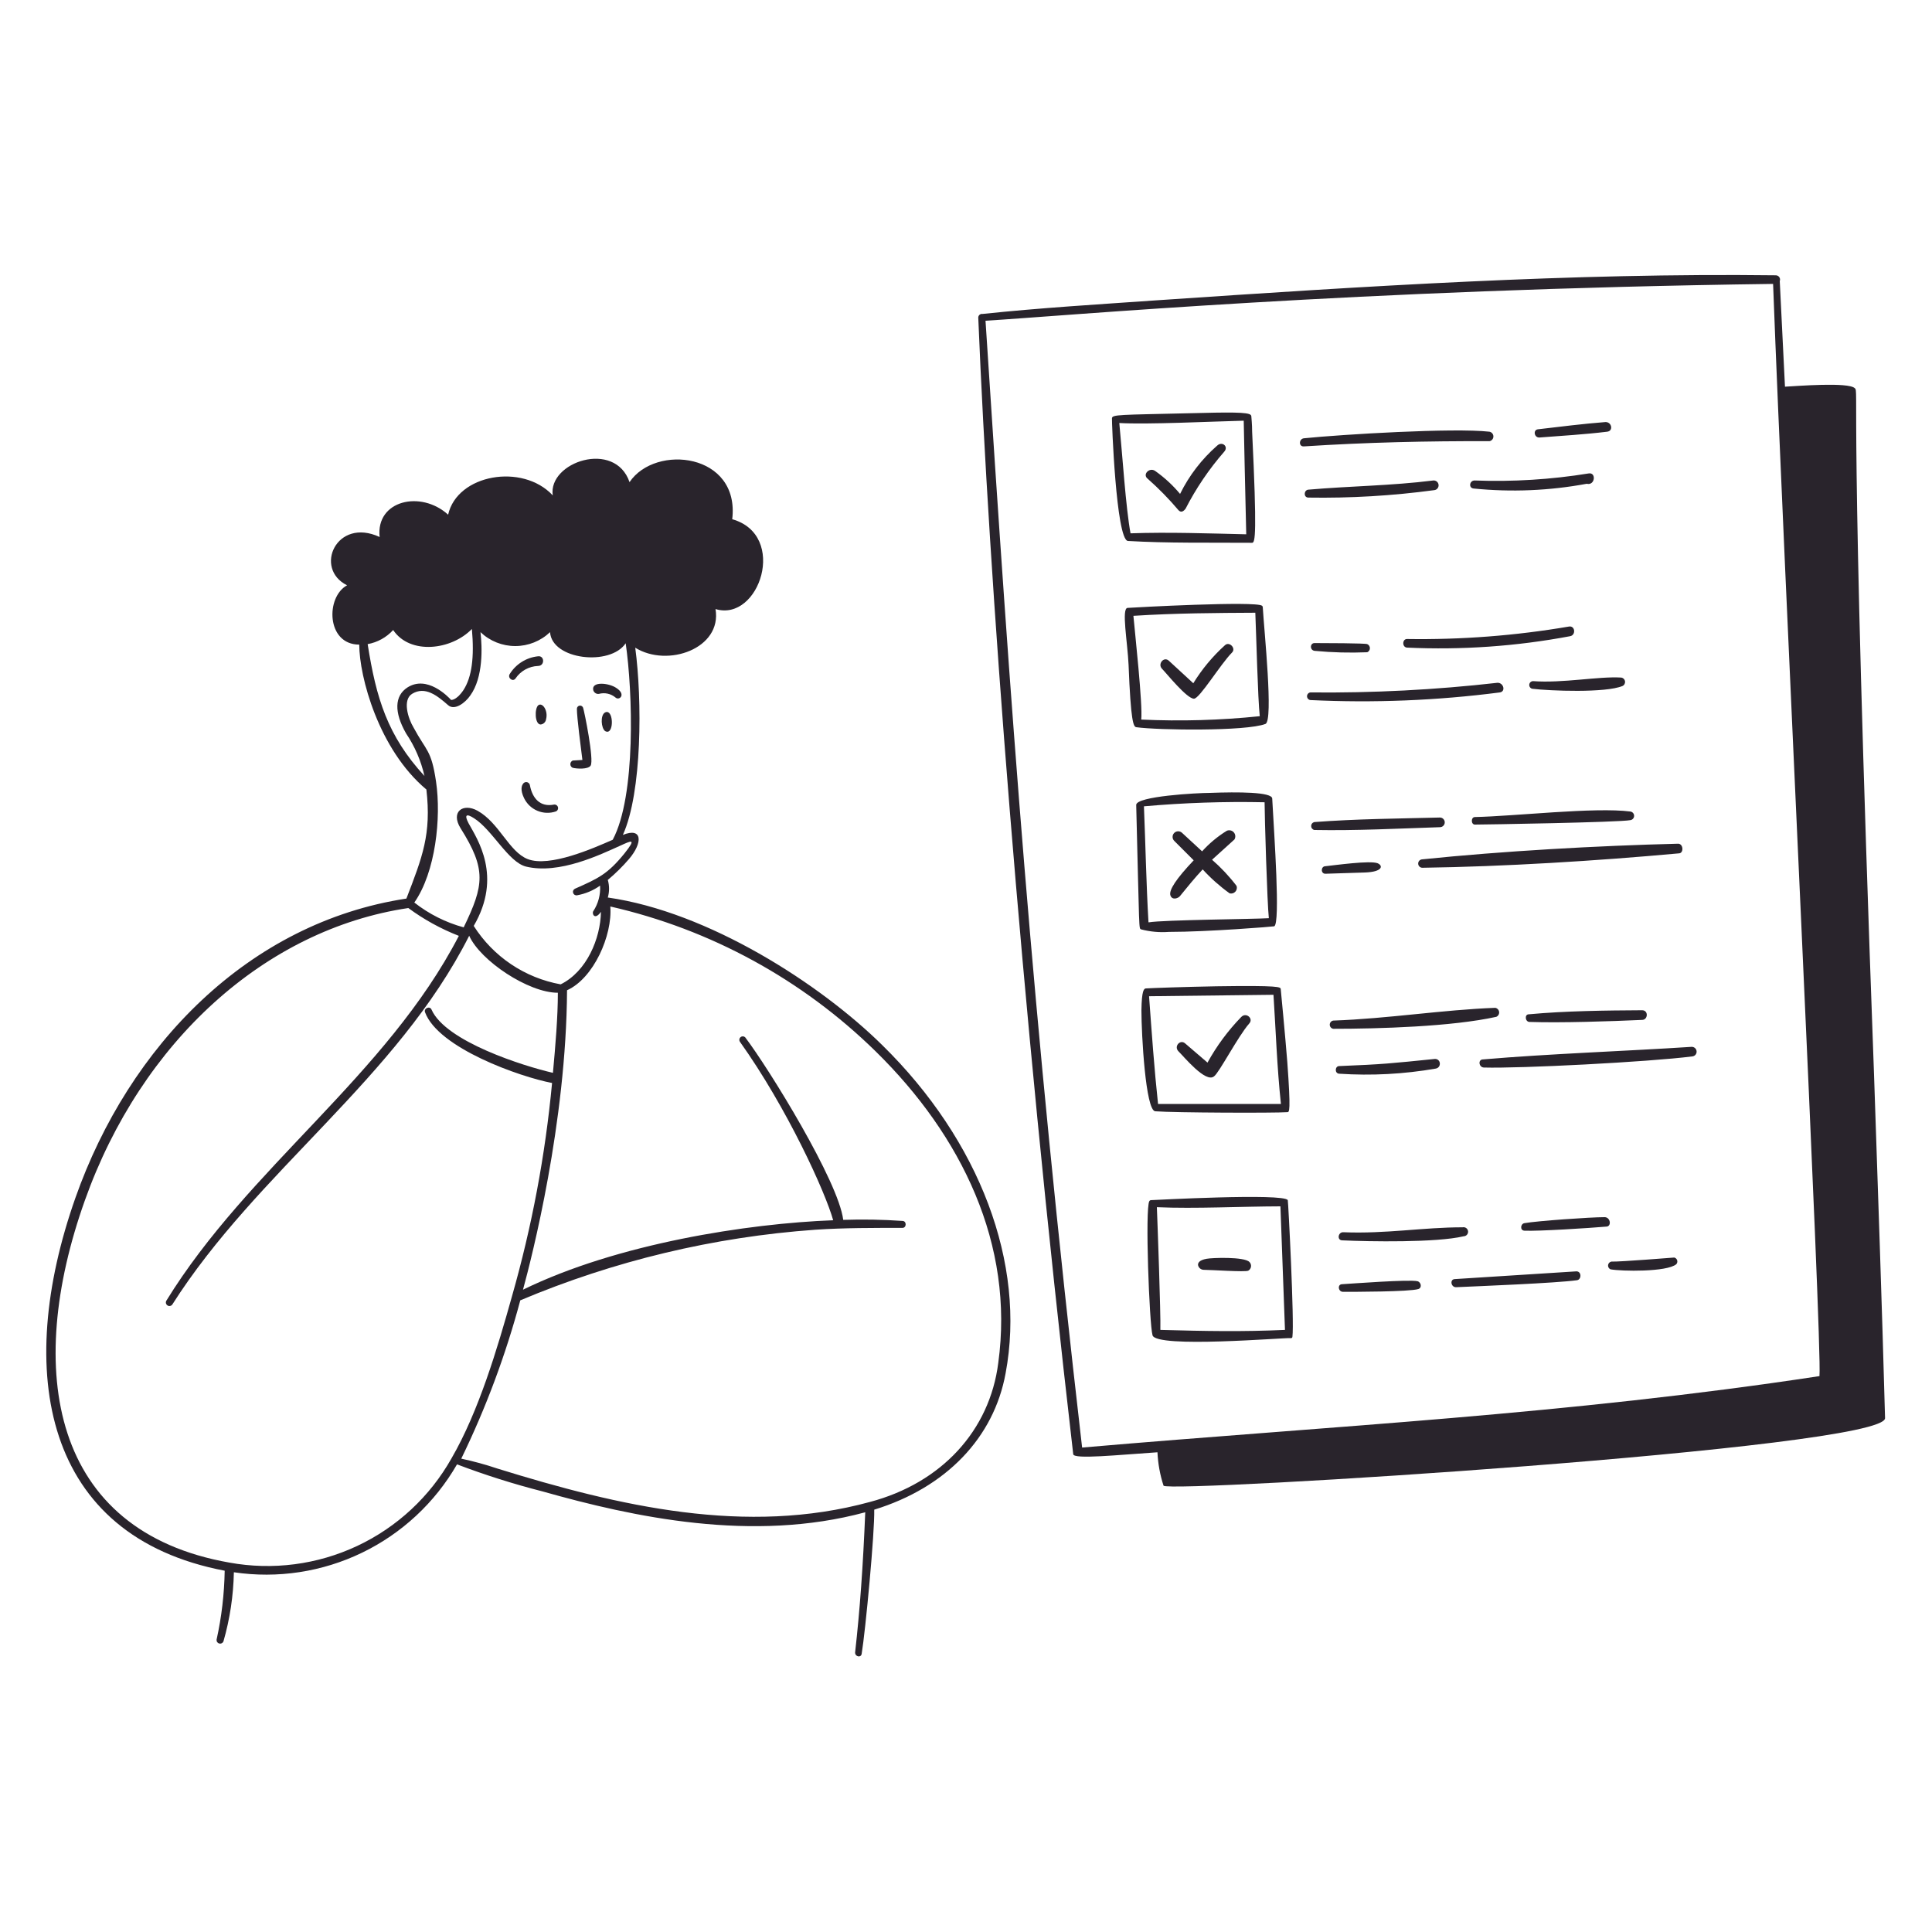 <?xml version="1.0" encoding="UTF-8"?> <svg xmlns="http://www.w3.org/2000/svg" width="925" height="925" viewBox="0 0 925 925" fill="none"><path d="M706.146 391.182C704.203 391.182 704.203 394.79 706.146 394.79C710.771 394.79 775.197 393.726 780.608 392.662C781.101 392.588 781.551 392.34 781.876 391.962C782.201 391.584 782.38 391.103 782.38 390.604C782.38 390.106 782.201 389.624 781.876 389.246C781.551 388.869 781.101 388.62 780.608 388.546C763.634 386.326 724.831 390.812 706.146 391.182ZM731.953 485.625C729.826 485.625 730.196 489.186 732.231 489.279C747.308 489.787 770.803 489.001 786.204 488.307C789.026 488.307 789.349 483.682 786.204 483.682C768.953 483.775 749.251 484.006 731.953 485.625ZM733.942 326.109C733.494 326.128 733.068 326.309 732.743 326.619C732.419 326.929 732.218 327.347 732.179 327.794C732.139 328.24 732.263 328.687 732.528 329.049C732.793 329.411 733.18 329.664 733.618 329.762C741.897 330.78 768.768 331.844 776.862 328.421C777.276 328.216 777.612 327.881 777.819 327.468C778.026 327.054 778.093 326.585 778.009 326.13C777.926 325.675 777.696 325.26 777.356 324.948C777.015 324.635 776.582 324.442 776.122 324.397C765.392 323.75 748.187 327.172 733.942 326.109ZM681.124 415.464C720.159 414.909 764.374 412.18 803.779 408.572C806.231 408.572 805.999 403.947 803.456 403.947C764.698 404.919 719.419 407.462 680.893 411.44C680.36 411.47 679.86 411.712 679.504 412.111C679.149 412.51 678.966 413.034 678.997 413.567C679.028 414.101 679.269 414.6 679.668 414.956C680.067 415.312 680.591 415.494 681.124 415.464ZM737.087 209.466C747.956 208.634 758.824 207.986 769.462 206.691C772.514 206.367 771.728 202.066 768.722 202.066C757.899 202.899 747.077 204.286 736.347 205.535C733.849 205.812 734.543 209.651 737.087 209.466ZM673.632 305.944C671.319 305.944 671.227 309.875 673.632 310.06C699.779 311.278 725.979 309.446 751.702 304.602C754.616 304.094 754.153 299.469 751.193 299.977C725.578 304.346 699.614 306.343 673.632 305.944ZM759.703 231.62C763.727 232.591 764.328 226.024 760.628 226.671C742.577 229.598 724.281 230.729 706.007 230.047C703.556 230.047 703.001 233.609 705.498 233.886C723.583 235.702 741.833 234.939 759.703 231.62ZM659.526 413.29C655.918 411.902 639.268 414.215 634.597 414.724C632.331 414.724 632.238 418.377 634.597 418.331L653.513 417.73C662.254 417.406 662.208 414.354 659.526 413.29ZM678.627 613.414C674.742 612.489 647.131 614.57 642.598 614.847C640.193 614.847 640.656 618.547 643.061 618.501C647.963 618.501 674.834 618.501 679.089 617.16C680.986 616.512 680.338 613.784 678.627 613.414ZM642.552 593.85C655.548 594.451 687.738 595.006 700.734 591.907C701.038 591.905 701.338 591.839 701.614 591.714C701.891 591.588 702.138 591.407 702.34 591.18C702.542 590.953 702.695 590.687 702.787 590.398C702.88 590.108 702.911 589.803 702.879 589.501C702.846 589.199 702.751 588.908 702.599 588.645C702.447 588.382 702.241 588.154 701.996 587.975C701.75 587.797 701.47 587.672 701.173 587.608C700.876 587.544 700.569 587.544 700.272 587.606C681.263 587.606 663.642 590.797 643.107 589.965C640.656 589.872 640.008 593.711 642.552 593.85ZM687.414 511.617C690.189 511.109 689.958 506.992 687.044 506.992C666.509 509.074 662.208 509.582 641.164 510.415C639.129 510.415 638.898 513.93 641.164 514.069C656.624 515.095 672.15 514.272 687.414 511.617ZM715.904 482.526C690.744 483.451 664.613 487.706 638.343 488.631C637.874 488.703 637.445 488.941 637.136 489.302C636.827 489.662 636.657 490.122 636.657 490.597C636.657 491.072 636.827 491.531 637.136 491.892C637.445 492.252 637.874 492.49 638.343 492.562C660.127 492.562 695.184 491.545 716.413 486.827C716.856 486.631 717.225 486.298 717.464 485.877C717.704 485.457 717.803 484.97 717.746 484.489C717.689 484.008 717.48 483.558 717.148 483.204C716.817 482.851 716.381 482.613 715.904 482.526ZM801.606 602.082C801.236 602.082 775.844 604.164 771.497 604.025C771.085 604.099 770.708 604.304 770.422 604.609C770.136 604.914 769.956 605.304 769.909 605.72C769.863 606.135 769.951 606.555 770.162 606.917C770.373 607.278 770.695 607.561 771.081 607.725C776.261 608.696 798.091 609.066 802.577 605.274C802.803 605.025 802.96 604.721 803.034 604.393C803.108 604.065 803.095 603.724 802.997 603.402C802.899 603.081 802.719 602.79 802.476 602.559C802.232 602.327 801.932 602.163 801.606 602.082ZM809.792 501.211C777.741 503.292 741.943 504.495 710.031 507.224C707.533 507.224 707.996 510.97 710.401 511.109C727.652 511.617 789.026 508.472 810.208 505.79C810.51 505.767 810.805 505.683 811.074 505.544C811.344 505.405 811.583 505.214 811.777 504.981C811.971 504.748 812.116 504.479 812.204 504.189C812.292 503.899 812.321 503.594 812.289 503.292C812.231 502.687 811.936 502.128 811.468 501.739C811.001 501.349 810.398 501.16 809.792 501.211ZM689.403 396.039C690.016 396.039 690.605 395.795 691.038 395.361C691.472 394.928 691.716 394.339 691.716 393.726C691.716 393.113 691.472 392.525 691.038 392.091C690.605 391.657 690.016 391.414 689.403 391.414C669.469 391.922 649.351 392.061 629.278 393.587C628.847 393.683 628.461 393.923 628.184 394.268C627.908 394.613 627.757 395.042 627.757 395.484C627.757 395.926 627.908 396.354 628.184 396.699C628.461 397.044 628.847 397.284 629.278 397.38C649.443 397.75 669.469 396.686 689.403 396.039ZM768.259 582.75C761.229 582.75 735.884 584.554 729.872 585.617C727.929 585.941 727.652 589.132 729.872 589.225C736.393 589.549 761.599 587.93 768.907 587.282C771.728 587.375 771.127 582.75 768.259 582.75ZM754.754 608.696L696.618 612.396C693.982 612.396 694.629 616.42 697.219 616.281C708.504 615.772 744.811 614.339 754.986 612.951C757.252 612.674 757.298 608.696 754.754 608.696ZM713.129 206.691C696.063 204.749 642.506 207.986 624.329 209.836C621.832 210.067 621.647 213.952 624.329 213.721C654.207 211.779 683.298 211.131 713.176 211.224C713.697 211.112 714.165 210.824 714.498 210.407C714.832 209.991 715.011 209.472 715.005 208.938C715 208.405 714.81 207.89 714.468 207.48C714.126 207.071 713.653 206.792 713.129 206.691ZM718.078 331.52C720.992 331.104 719.928 326.895 717.014 326.895C687.246 330.286 657.295 331.831 627.336 331.52C626.901 331.589 626.505 331.811 626.22 332.146C625.934 332.481 625.777 332.907 625.777 333.347C625.777 333.787 625.934 334.213 626.22 334.547C626.505 334.882 626.901 335.104 627.336 335.174C657.632 336.633 687.997 335.41 718.078 331.52ZM686.674 234.672C686.979 234.643 687.274 234.555 687.544 234.411C687.814 234.267 688.052 234.071 688.246 233.835C688.439 233.598 688.584 233.325 688.671 233.033C688.759 232.74 688.788 232.433 688.756 232.129C688.727 231.824 688.638 231.529 688.494 231.259C688.35 230.989 688.154 230.751 687.918 230.557C687.681 230.364 687.409 230.219 687.116 230.132C686.823 230.044 686.516 230.015 686.212 230.047C665.816 232.591 646.483 232.684 626.364 234.441C624.237 234.672 624.006 238.141 626.364 238.234C646.529 238.56 666.689 237.369 686.674 234.672ZM629.371 307.886C627.058 307.886 627.012 311.54 629.648 311.632C637.949 312.414 646.293 312.63 654.623 312.28C654.998 312.112 655.317 311.84 655.54 311.495C655.764 311.15 655.883 310.748 655.883 310.337C655.883 309.926 655.764 309.524 655.54 309.18C655.317 308.835 654.998 308.562 654.623 308.395C653.791 307.932 633.626 307.886 629.371 307.886ZM571.651 334.526C574.333 334.526 584.277 318.061 589.873 312.419C591.908 310.384 588.578 306.961 586.497 308.904C580.597 314.223 575.488 320.359 571.327 327.126L559.626 316.35C557.221 314.13 554.122 317.922 556.342 320.189C558.562 322.455 568.228 334.526 571.651 334.526ZM540.016 259C558.978 260.11 578.681 259.74 599.493 259.879C600.973 259.879 601.852 255.762 599.493 206.645C599.493 203.084 599.169 200.447 599.123 199.476C599.135 199.333 599.116 199.189 599.069 199.053C599.021 198.918 598.945 198.794 598.846 198.69C597.504 197.256 588.763 197.349 569.107 197.857C536.038 198.644 532.384 198.412 532.384 200.309C532.246 200.679 534.327 258.445 540.016 259ZM541.311 255.577C538.998 243.229 537.333 217.144 535.899 202.529C549.358 203.315 580.022 201.789 595.469 201.419C595.469 201.419 596.302 242.535 596.672 255.809C578.542 255.392 559.626 254.699 541.126 255.346L541.311 255.577Z" fill="#29242C"></path><path d="M605.876 346.598C609.761 345.071 605.228 301.966 604.581 290.635C604.549 290.402 604.434 290.189 604.257 290.034C601.482 287.629 542.791 290.82 539.831 291.051C536.871 291.283 539.831 307.378 540.339 318.339C541.403 345.626 542.652 347.985 544.039 348.17C554.122 349.604 596.626 350.205 605.876 346.598ZM542.652 294.844C562.678 293.549 582.982 293.456 601.019 293.364C601.482 304.186 602.222 334.665 603.147 342.898C584.297 344.847 565.328 345.388 546.398 344.516C547.184 337.625 543.346 302.66 542.652 294.844ZM580.299 411.625L591.029 401.913C591.342 401.384 591.48 400.77 591.423 400.158C591.366 399.547 591.117 398.969 590.711 398.507C590.306 398.045 589.765 397.723 589.166 397.588C588.567 397.452 587.94 397.509 587.376 397.75C582.982 400.456 578.995 403.773 575.536 407.601L565.916 398.721C565.394 398.237 564.702 397.979 563.991 398.005C563.279 398.031 562.608 398.339 562.123 398.86C561.639 399.381 561.381 400.074 561.407 400.785C561.433 401.496 561.741 402.168 562.262 402.653L571.512 411.903C563.187 420.69 559.533 426.194 560.366 428.691C561.198 431.189 564.204 430.079 564.991 428.969C568.228 424.991 571.882 420.459 575.813 416.25C579.71 420.505 584.034 424.349 588.717 427.72C589.2 427.845 589.708 427.838 590.187 427.699C590.667 427.56 591.1 427.294 591.44 426.929C591.781 426.565 592.018 426.115 592.124 425.627C592.231 425.14 592.204 424.633 592.047 424.159C588.565 419.594 584.629 415.395 580.299 411.625ZM582.751 213.351C575.363 219.812 569.327 227.672 564.991 236.476C561.507 232.306 557.496 228.606 553.058 225.469C550.329 223.573 546.814 227.18 549.497 229.215C554.773 233.878 559.703 238.917 564.251 244.293C565.453 245.541 566.609 244.894 567.627 243.553C572.664 233.74 578.876 224.577 586.127 216.265C588.347 213.814 585.156 211.085 582.751 213.351ZM581.271 515.318C583.676 513.653 592.833 495.985 598.152 489.973C600.233 487.66 596.626 484.469 594.267 486.92C587.936 493.443 582.507 500.785 578.126 508.75L567.349 499.5C564.991 497.511 561.846 501.073 564.297 503.431C566.748 505.79 577.293 518.74 581.271 515.318ZM616.559 574.61C614.802 571.141 551.532 574.61 550.931 574.61C550.793 574.627 550.661 574.678 550.548 574.759C550.435 574.84 550.344 574.948 550.283 575.073C548.156 578.495 550.283 634.134 551.809 639.314C553.613 645.604 614.941 640.378 617.993 640.655C618.085 640.675 618.181 640.675 618.273 640.655C618.365 640.635 618.451 640.594 618.526 640.537C618.601 640.48 618.662 640.407 618.706 640.324C618.75 640.24 618.775 640.148 618.779 640.054C619.751 632.978 616.791 575.073 616.559 574.61ZM553.891 577.986C572.391 578.773 594.267 577.616 613.044 577.57C613.322 585.294 614.987 630.619 615.218 636.724C594.683 637.649 577.432 637.325 555.556 636.724C555.787 629 554.168 585.016 553.891 578.125V577.986Z" fill="#29242C"></path><path d="M576.229 607.956C579.513 607.956 596.302 609.113 597.643 608.373C597.996 608.172 598.299 607.892 598.526 607.554C598.753 607.217 598.9 606.832 598.953 606.429C599.007 606.026 598.967 605.616 598.836 605.231C598.705 604.846 598.486 604.497 598.198 604.21C595.747 601.62 580.253 602.175 577.663 602.684C574.148 603.331 573.5 604.673 573.593 605.69C573.716 606.308 574.043 606.867 574.52 607.277C574.998 607.688 575.6 607.927 576.229 607.956ZM582.473 472.213C567.303 472.49 551.347 473.045 548.71 473.23C547.693 473.23 546.629 474.109 546.49 483.729C546.49 495.245 548.479 531.736 553.104 532.06C562.354 532.754 610.177 532.939 616.328 532.476C617.299 532.476 618.085 532.476 616.328 508.426C615.357 496.031 613.183 473.508 613.183 473.508C612.998 472.583 612.905 471.75 582.473 472.213ZM609.714 476.283C610.824 493.534 611.425 511.201 613.275 528.545H554.445C552.642 511.849 551.439 494.644 550.144 476.976L609.714 476.283ZM559.625 446.174C578.403 446.174 609.807 443.63 610.084 443.491C613.044 441.965 610.084 400.201 609.113 382.349C609.113 379.158 592.787 379.111 579.235 379.62C573.315 379.62 543.9 381.193 543.993 385.401C545.565 447.33 545.195 444.324 546.352 444.971C550.68 446.1 555.165 446.507 559.625 446.174ZM549.867 441.549C548.803 423.326 548.433 403.994 547.693 386.049C566.898 384.343 586.183 383.695 605.459 384.106C605.459 390.443 606.708 432.576 607.494 439.606C600.649 440.069 557.035 440.393 550.005 441.595L549.867 441.549Z" fill="#29242C"></path><path d="M897.25 514.624C885.133 185 890.22 187.775 888 185.833C884.855 182.873 860.574 184.815 854.608 185.139L852.11 134.588C852.229 134.283 852.273 133.954 852.238 133.628C852.203 133.303 852.09 132.991 851.908 132.718C851.727 132.446 851.482 132.221 851.195 132.064C850.908 131.906 850.588 131.82 850.26 131.813C753.135 130.61 653.189 137.039 552.965 143.838C525.955 145.734 497.882 147.399 470.409 150.313C470.152 150.271 469.889 150.288 469.64 150.36C469.39 150.433 469.159 150.56 468.965 150.733C468.77 150.905 468.616 151.119 468.514 151.358C468.412 151.597 468.364 151.856 468.374 152.116C473.462 275.604 488.262 475.219 513.838 696.247C514.115 698.791 535.205 696.571 554.168 695.323C554.416 700.763 555.396 706.146 557.082 711.325C559.857 714.84 902.939 693.565 902.523 678.95C901.043 624.051 899.054 568.459 897.25 514.624ZM871.258 658.831C749.62 677.331 640.239 682.511 518.093 693.056C493.904 483.498 483.96 339.753 471.843 153.55C509.398 151.33 648.287 138.565 848.919 135.929C853.914 270.378 872.507 644.031 871.119 658.831H871.258ZM290.682 340.863C287.537 340.863 287.583 346.968 289.063 349.28C289.234 349.619 289.5 349.9 289.829 350.089C290.157 350.278 290.534 350.366 290.913 350.344C293.734 350.02 293.595 341.186 290.682 340.863ZM274.17 367.595C276.159 368.104 281.524 368.428 282.773 366.578C284.53 363.988 279.767 340.493 279.165 338.828C279.042 338.488 278.801 338.203 278.487 338.024C278.173 337.845 277.805 337.783 277.45 337.85C277.095 337.916 276.774 338.107 276.546 338.388C276.319 338.668 276.198 339.021 276.205 339.383C276.205 343.591 278.102 357.883 278.842 363.849L274.217 364.126C273.879 364.27 273.59 364.51 273.385 364.815C273.18 365.12 273.069 365.478 273.064 365.846C273.059 366.213 273.161 366.574 273.357 366.885C273.554 367.195 273.836 367.442 274.17 367.595ZM286.75 332.214C288.119 331.839 289.559 331.803 290.945 332.109C292.331 332.415 293.622 333.054 294.705 333.971C296.509 335.59 299.978 332.491 295.029 329.346C291.468 326.941 283.143 326.109 284.022 330.364C284.165 330.956 284.524 331.474 285.029 331.816C285.533 332.158 286.147 332.3 286.75 332.214Z" fill="#29242C"></path><path d="M422.355 500.332C392.617 471.01 339.105 436.554 291.005 429.709C291.802 426.959 291.802 424.04 291.005 421.291C294.667 418.231 298.07 414.874 301.18 411.255C307.794 403.485 307.655 395.9 298.22 399.739C307.47 379.296 307.47 334.989 304.14 310.106C319.634 319.772 345.765 310.476 342.574 291.606C363.618 297.942 377.308 256.132 350.575 248.594C354.322 216.959 313.807 212.38 301.411 230.834C294.428 210.437 262.33 221.167 264.643 237.17C250.167 221.63 218.902 227.041 214.554 246.42C201.465 234.534 179.867 239.575 181.763 257.104C161.043 247.484 150.082 272.274 166.177 280.229C155.863 285.779 156.187 308.626 172.004 308.626C172.004 323.889 181.254 358.854 204.148 378.001C206.599 399.415 202.205 410.376 194.574 430.217C119.094 441.687 61.79 500.564 36.075 573.592C6.753 656.842 20.674 735.467 107.578 752.025C107.397 763.135 106.095 774.199 103.693 785.047C103.649 785.457 103.755 785.868 103.99 786.206C104.226 786.544 104.575 786.785 104.974 786.886C105.373 786.987 105.795 786.941 106.163 786.757C106.531 786.572 106.82 786.26 106.977 785.88C110.072 775.105 111.752 763.973 111.972 752.765C132.908 755.876 154.296 752.613 173.351 743.398C192.407 734.184 208.247 719.446 218.809 701.104C232.197 706.19 245.863 710.513 259.74 714.054C303.4 726.402 360.334 738.659 414.262 724.044C413.198 749.897 411.718 770.617 409.405 791.199C409.405 793.234 412.227 793.835 412.55 791.8C414.354 780.977 418.84 733.479 418.563 722.795C452.88 712.25 475.82 688.431 481.463 657.49C491.314 605.042 469.114 546.166 422.355 500.332ZM225.932 301.134C227.134 314.639 225.932 324.259 221.815 330.502C220.289 332.769 217.977 335.127 215.988 335.127C214.462 333.462 204.472 323.102 195.037 329.161C188.885 333.185 188.608 341.001 194.435 351.176C198.6 357.356 201.58 364.257 203.223 371.526C185.509 352.286 180.098 334.249 176.028 308.395C180.729 307.547 185.02 305.174 188.238 301.642C196.332 313.667 216.127 311.262 225.932 301.134ZM197.257 332.214C203.5 328.375 209.282 333 214.554 337.625C217.653 340.354 222.74 336.515 225.145 333C231.435 324.305 230.88 309.875 230.048 302.66C234.537 306.935 240.499 309.32 246.698 309.32C252.897 309.32 258.859 306.935 263.348 302.66C264.273 315.98 292.208 319.032 299.561 307.979C302.938 331.104 304.557 381.1 293.364 402.051C284.114 406.121 263.07 415.417 252.618 411.301C243.645 407.74 239.113 394.05 228.66 388.176C221.63 384.291 215.618 388.685 220.52 396.547C232.915 416.25 231.805 423.742 222 444C213.407 441.658 205.37 437.616 198.367 432.114C208.542 417.545 211.317 391.552 208.773 374.255C206.507 358.854 204.148 359.779 198.043 348.401C195.222 343.73 192.724 335.081 197.257 332.214ZM275.28 425.5C274.911 425.671 274.618 425.971 274.455 426.344C274.292 426.717 274.271 427.136 274.397 427.523C274.522 427.91 274.784 428.238 275.135 428.444C275.485 428.651 275.899 428.722 276.298 428.645C280.264 427.936 284.023 426.357 287.305 424.02C287.572 428.333 286.436 432.616 284.068 436.23C283.235 437.386 284.715 440.855 287.722 436.554C287.49 449.319 280.969 465.09 268.435 471.287C259.941 469.752 251.856 466.473 244.692 461.657C237.528 456.841 231.439 450.593 226.81 443.306C240.685 419.534 228.475 401.681 224.405 394.281C222.139 390.026 223.295 389.379 226.995 391.784C235.737 397.334 243.414 412.827 251.878 414.909C267.834 418.747 287.49 409.127 297.11 404.826C302.105 402.56 305.019 401.034 299.007 408.572C290.959 418.516 286.38 420.597 275.28 425.5ZM79.55 622.895C79.383 623.271 79.357 623.695 79.477 624.089C79.596 624.482 79.854 624.82 80.203 625.039C80.551 625.258 80.967 625.345 81.374 625.282C81.781 625.219 82.151 625.012 82.418 624.699C122.979 560.781 190.088 516.427 224.637 448.024C230.002 459.956 252.942 475.311 267.094 475.311C267.094 486.827 265.938 500.517 264.735 513.652C250.86 510.461 213.352 498.714 206.599 483.359C205.813 481.462 202.76 482.757 203.5 484.654C209.837 501.812 248.964 515.595 264.319 518.509C261.076 553.067 254.651 587.252 245.125 620.629C238.142 645.604 229.169 675.805 216.219 698.144C205.895 716.51 190.098 731.198 171.03 740.159C151.962 749.121 130.573 751.911 109.844 748.14C24.466 733.155 11.609 656.149 40.608 574.795C67.71 498.575 127.049 444.925 195.499 434.75C202.94 440.236 211.073 444.715 219.688 448.07C185 514.994 118.863 558.931 79.55 622.895ZM249.103 622.571C294.045 603.631 341.795 592.209 390.443 588.762C404.318 587.837 418.193 587.884 432.068 587.884C434.103 587.884 434.149 584.554 432.068 584.554C422.632 583.899 413.169 583.729 403.717 584.045C401.45 565.545 368.104 511.571 356.773 496.632C356.483 496.358 356.104 496.197 355.705 496.179C355.306 496.161 354.914 496.287 354.6 496.533C354.286 496.78 354.072 497.131 353.995 497.523C353.918 497.914 353.985 498.321 354.183 498.667C376.892 530.487 395.253 571.002 398.907 584.23C358.253 585.756 295.538 595.376 250.398 617.484C254.653 601.897 271.118 537.61 271.488 474.109C284.207 468.42 293.272 447.839 292.208 434.01C340.162 444.931 384.144 468.947 419.257 503.385C460.465 543.761 485.718 595.885 477.948 652.541C473.832 684.916 450.845 709.984 416.528 719.095C357.374 735.282 296.509 721.222 238.095 703.092C232.44 701.189 226.68 699.614 220.844 698.375C232.665 674.068 242.127 648.684 249.103 622.571Z" fill="#29242C"></path><path d="M246.836 324.814C248.031 323.048 249.625 321.587 251.489 320.551C253.353 319.514 255.435 318.931 257.566 318.848C260.942 318.848 260.757 313.76 257.566 314.223C254.819 314.512 252.174 315.424 249.834 316.891C247.493 318.358 245.519 320.34 244.061 322.686C242.858 324.583 245.541 326.664 246.836 324.814ZM257.751 337.625C255.855 339.151 255.993 346.875 258.861 346.875C259.517 346.807 260.13 346.518 260.6 346.056C261.071 345.594 261.371 344.986 261.451 344.331C262.515 340.308 259.786 336.191 257.751 337.625ZM253.681 375.828C253.595 375.466 253.398 375.14 253.12 374.894C252.841 374.648 252.493 374.494 252.123 374.454C251.754 374.413 251.38 374.488 251.055 374.668C250.729 374.848 250.467 375.123 250.305 375.458C249.842 376.105 248.963 378.094 250.906 382.118C252.224 384.857 254.5 387.019 257.304 388.194C260.107 389.37 263.244 389.479 266.122 388.5C266.512 388.345 266.831 388.053 267.02 387.678C267.208 387.303 267.252 386.873 267.144 386.467C267.035 386.062 266.782 385.711 266.432 385.48C266.081 385.25 265.658 385.156 265.243 385.216C258.676 386.511 254.883 382.349 253.681 375.828Z" fill="#29242C"></path></svg> 